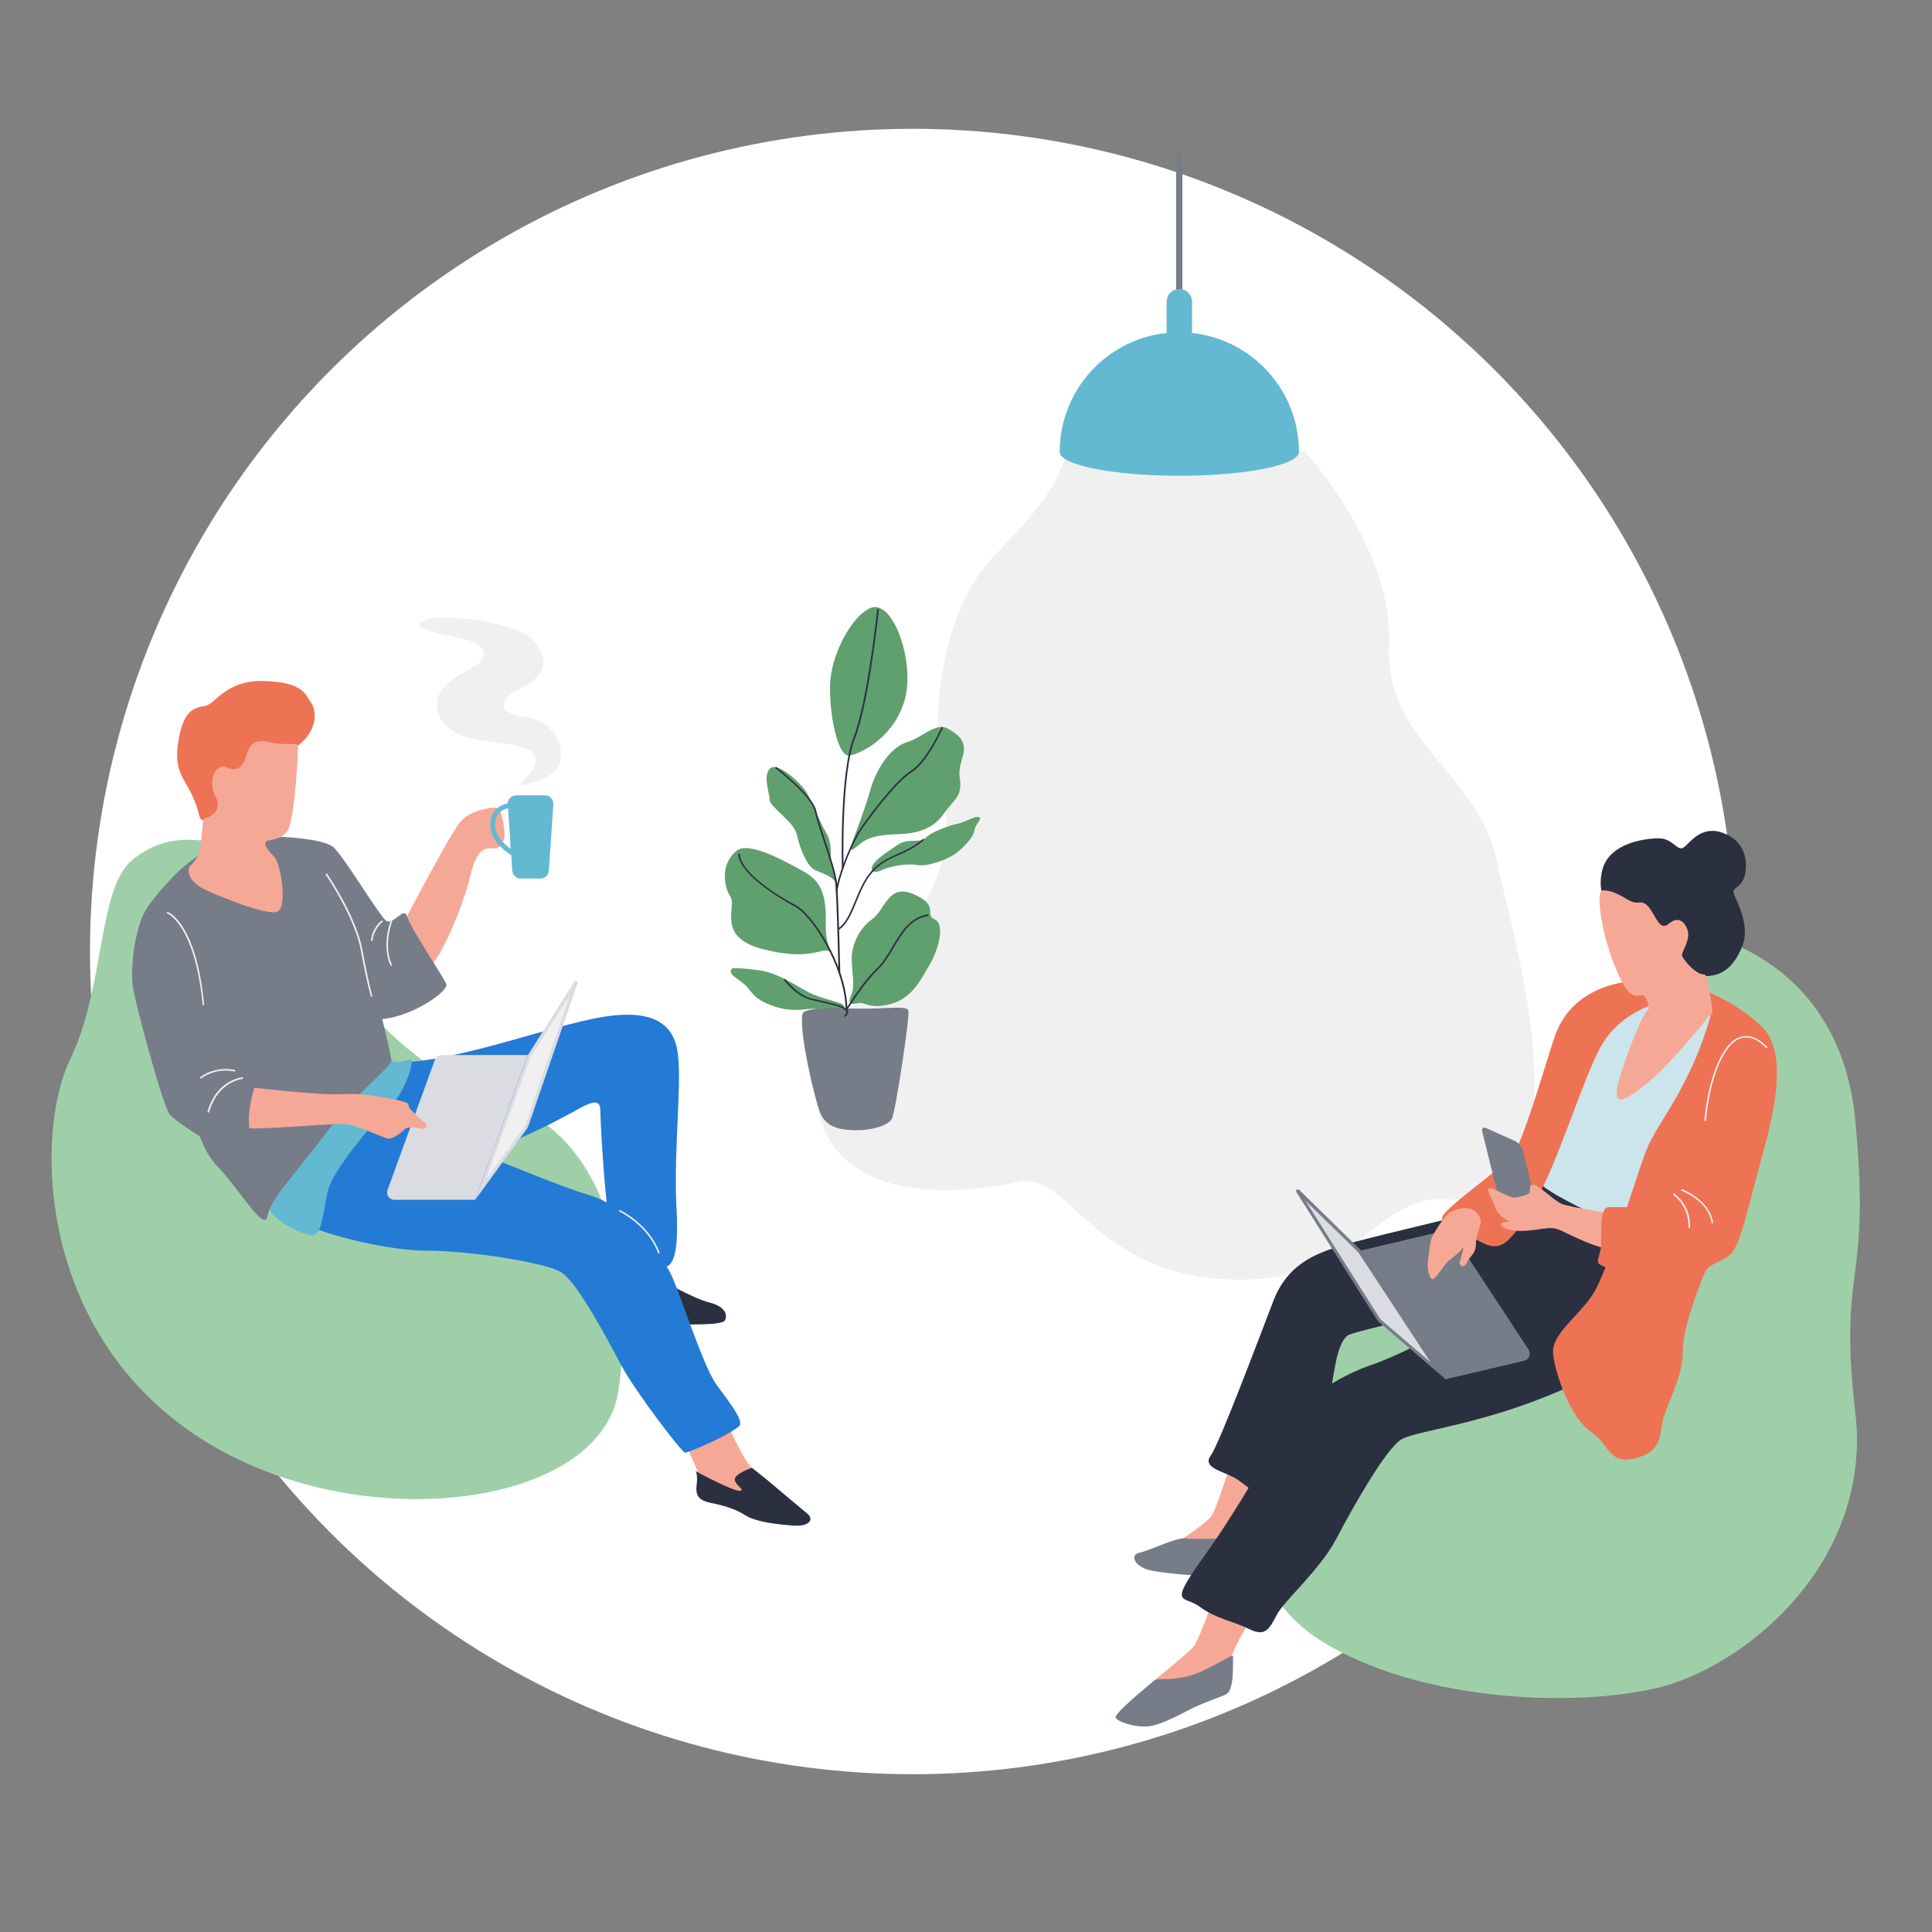 <?xml version="1.0" encoding="utf-8"?>
<!-- Generator: Adobe Illustrator 28.2.0, SVG Export Plug-In . SVG Version: 6.00 Build 0)  -->
<svg version="1.1" id="Layer_1" xmlns="http://www.w3.org/2000/svg" xmlns:xlink="http://www.w3.org/1999/xlink" x="0px" y="0px"
	 viewBox="0 0 1200 1200" style="enable-background:new 0 0 1200 1200;" xml:space="preserve">
<rect x="0" y="0" width="1200" height="1200" fill="#808080" stroke="none"/>
<style type="text/css">
	.st0{fill:#FFFFFF;}
	.st1{fill:#F0F0F0;}
	.st2{fill:#EE7355;}
	.st3{fill:#F6A896;}
	.st4{fill:#9FCFA9;}
	.st5{fill:#2B3040;}
	.st6{fill:#247BD5;}
	.st7{fill:#63B9D1;}
	.st8{fill:#777C89;}
	.st9{fill:#DBDCE1;}
	.st10{fill:#CCE4EB;}
	.st11{fill:#609F6E;}
</style>
<g>
	<circle class="st0" cx="566.9" cy="591" r="511"/>
	<g>
		<g>
			<g>
				<g>
					<g>
						<path class="st1" d="M810.7,280.7c0,0,55,59.7,52.1,120.2c-3,60.5,56,78,67.5,136.4c8.1,41,62.6,213.6-33,207.7
							c-44.5-2.7-53.4,55.1-138.4,49.4c-80.3-5.4-95.6-66.4-125.1-60.4c-120.4,24.6-141-43.3-117.6-87.2
							c23.4-44,81.1-91.5,70.3-145.8c-10.1-50.4-2.9-115.5,26.6-150.8c11.6-13.9,43.3-40.8,49.1-69.5
							C667.9,252,810.7,280.7,810.7,280.7z"/>
					</g>
				</g>
			</g>
			<g>
				<g>
					<g>
						<path class="st2" d="M192.8,435.8c4.4,5.8,4.3,18.2-7.7,27.3c-12.1,9.1-44.4,47.2-54,46.9c-9.6-0.3-5.2-0.8-10.8-13.9
							c-5.5-13.1-12.7-16.2-9.5-35.8c3.2-19.6,9.9-20.6,16.5-21.8c6.7-1.2,12.8-16.3,37-15.5C188.5,423.7,189.6,431.6,192.8,435.8z"
							/>
					</g>
				</g>
			</g>
			<g>
				<g>
					<g>
						<path class="st3" d="M252.8,569.1c0,0,27.4-52.4,33.5-59.1s17.7-8.4,21.7-8.4c3.9,0,5.2,12.3,5.4,16.3
							c0.2,3.9-2.2,9.6-6.9,9.1c-4.7-0.5-10.4-0.5-14.5,17.5c-4.2,18-19,53.2-26.6,57.2C257.8,605.6,252.8,569.1,252.8,569.1z"/>
					</g>
				</g>
			</g>
			<g>
				<g>
					<g>
						<path class="st4" d="M152.8,527.7c-27.7-7.2-49.4-11.2-70.8,6.6s-16.7,78.9-38.4,123.6c-21.7,44.7-21.3,166.3,76.7,232.7
							c98.1,66.4,252.5,46.7,263.7-26.3c11.2-73-5.4-158.4-71.1-179.4s-107.1-82.6-119.6-108.4C180.9,550.7,152.8,527.7,152.8,527.7
							z"/>
					</g>
				</g>
			</g>
			<g>
				<g>
					<g>
						<path class="st3" d="M450.5,881.1c0,0,10.4,24.9,16.5,30.6c6.2,5.7,8.6,14.8,6.9,17.5c-1.7,2.7-12.6,2.2-14.2,1.7
							c-1.6-0.5-22.8-8.4-22.8-8.4s-6.7-16.3-10.6-24.6C422.4,889.5,450.5,881.1,450.5,881.1z"/>
					</g>
				</g>
			</g>
			<g>
				<g>
					<g>
						<path class="st5" d="M476.6,919.3c6.2,5.2,20.7,17.5,24.9,20.9c4.2,3.5,1.2,7.9-7.9,7.4c-9.1-0.5-24.2-2.2-30.6-6.4
							c-6.4-4.2-14.8-6.4-21.4-7.7c-6.7-1.4-9.9-3.8-8.9-11.2c1-7.5-1.3-9.3-0.2-8.4c1.2,0.9,23.9,12.8,27.2,12.1
							c3.3-0.7-2.8-3.2-3.3-6.9c-0.5-3.7,10.6-7.4,10.6-7.4S473.5,916.7,476.6,919.3z"/>
					</g>
				</g>
			</g>
			<g>
				<g>
					<g>
						<path class="st5" d="M411,795.2c0,0,19.4,11.2,29.6,13.8c10.2,2.6,11.4,7.9,9.6,11.2c-1.8,3.3-28.5,2.3-28.5,2.3L411,795.2z"
							/>
					</g>
				</g>
			</g>
			<g>
				<g>
					<g>
						<path class="st6" d="M459,885.9c-7.4,6.3-31.5,16.4-33.5,16.4s-30.9-38.1-39.4-53.9c-8.5-15.8-27.6-52.6-38.1-58.5
							c-10.5-5.9-56.5-13.1-83.5-13.1s-84.8-13.8-96-29.6c-11.2-15.8,22.3-76.2,22.3-76.2s144.6,62.4,174.2,71
							c29.6,8.5,45.4,38.8,50.6,47.3c5.3,8.5,20.4,58.5,29.6,71C454.4,872.7,462.3,883,459,885.9z"/>
					</g>
				</g>
			</g>
			<g>
				<g>
					<g>
						<path class="st6" d="M265.7,723.5c32.2-1.3,80.8-27.6,91.4-33.5c10.5-5.9,15.8-7.9,15.8,0c0,7.9,2.6,50,4.6,61.8
							c2,11.8,17.1,32.2,27.6,34.8c10.5,2.6,17.1,1.3,15.1-36.1c-2-37.5,4-81.5,0.3-99.2c-3.6-17.7-18.8-25.6-52.9-18.4
							c-34.2,7.2-90.7,28.3-124.2,26.9c-33.5-1.3-46,45.3-38.8,59.2C211.8,732.7,265.7,723.5,265.7,723.5z"/>
					</g>
				</g>
			</g>
			<g>
				<g>
					<g>
						<path class="st7" d="M243.1,658.2c2.8,3.3,8,0.4,11.6-0.1s-3.6,21.7-13.5,30.6c-9.9,8.9-34.7,38.3-37.6,51.1
							c-3,12.8-3.5,29.2-10.8,27.4s-24.6-7.7-30.6-25.6c-5.9-17.9,64.1-76.4,64.1-76.4L243.1,658.2z"/>
					</g>
				</g>
			</g>
			<g>
				<g>
					<g>
						<path class="st8" d="M175.2,519.8c3.9,2.5,36,37.5,44.4,55.2c8.4,17.7,20.7,68.1,23.5,83.2c0.8,4.3-20.2,18.3-40.1,44.9
							c-19.9,26.6-35,41.4-36.8,52.2c-1.8,10.8-18.2-17.6-30.9-30.6c-15.8-16-18.7-50.3-26.1-79.9c-7.4-29.6-27.1-61.1-15.8-80.8
							c11.3-19.7,23.2-28.1,32.5-34.5C135.3,523.2,175.2,519.8,175.2,519.8z"/>
					</g>
				</g>
			</g>
			<g>
				<g>
					<g>
						<path class="st8" d="M252.8,569.1c2.5,7.9,22.1,36.8,24.4,42.1c2.3,5.3-35.2,30.2-54.9,19c-19.7-11.1-47.2-110.4-47.2-110.4
							s25,1,31.7,6.2c6.6,5.3,29,43.4,33.2,46C244.4,574.7,250.8,562.8,252.8,569.1z"/>
					</g>
				</g>
			</g>
			<g>
				<g>
					<g>
						<path class="st3" d="M185.1,463.1c0.3,3.8-2,40.9-5.4,50.5c-3.5,9.6-14,7.1-14.8,9.6c-0.7,2.5,1.7,4.9,5.7,9.4
							c3.9,4.4,7.9,30.1,2,33.5c-5.9,3.5-39.9-10.9-45.4-13.6c-5.4-2.7-9.9-6.8-10.1-11.6c-0.2-4.8,5.9-3.5,7.6-17
							c1.7-13.6,0.5-14.8,3.2-15.8c2.7-1,7.1-3,7.4-7.9c0.2-4.9-3.7-6.7-3.5-14.3c0.2-7.6,5.2-10.8,8.1-9.6c3,1.2,9.9,4.9,13.3-7.6
							c3.5-12.6,12.6-7.6,18.5-6.9C177.7,462.6,184.9,461.4,185.1,463.1z"/>
					</g>
				</g>
			</g>
			<g>
				<g>
					<g>
						<g>
							<path class="st7" d="M323.4,545.7h12.3c2.7,0,5-2.1,5.2-4.8l2.8-41.4c0.2-3-2.2-5.5-5.2-5.5h-17.9c-3,0-5.4,2.5-5.2,5.5
								l2.8,41.4C318.4,543.6,320.7,545.7,323.4,545.7z"/>
						</g>
					</g>
				</g>
				<g>
					<g>
						<g>
							<path class="st7" d="M318,531.3c-0.6-0.3-15-8.5-13.4-20.5c1.5-11.6,11.8-12,13-12c0.2,0,0.2,0,0.2,0l1.4,0.1l1.1,33.7
								L318,531.3z M307.6,511.2c-1,7.4,5.9,13.4,9.6,16.1l-0.8-25.4C313.7,502.2,308.5,503.8,307.6,511.2z"/>
						</g>
					</g>
				</g>
			</g>
			<g>
				<g>
					<g>
						<path class="st1" d="M267.3,384.2c8.5-2,56.2,1,66.1,15.8s0.5,22.2-11.8,28.6c-12.3,6.4-13.3,14.3,4.9,16.8
							c18.2,2.5,24.2,18.7,21.2,28.6c-3,9.9-22.2,13.8-24.6,13.8c-2.5,0,19.2-15.3,4.9-22.2c-14.3-6.9-44.2-2-53.9-18.7
							s8-26.1,19.6-32.5c11.6-6.4,8-15.3-8.5-18.2C268.8,393.1,250.5,388.2,267.3,384.2z"/>
					</g>
				</g>
			</g>
			<g>
				<g>
					<g>
						<path class="st9" d="M244.9,745.2h50.2l32.7-89.9h-53.5c-1.9,0-3.6,1.2-4.2,3l-29.4,80.9C239.6,742.1,241.8,745.2,244.9,745.2
							z"/>
					</g>
				</g>
			</g>
			<g>
				<g>
					<g>
						<path class="st3" d="M151,674.8c0,0,45.8,5.6,59.9,4.8c14.1-0.8,23.9,1.6,29.1,2.4c5.2,0.7,10.6,2,12.6,3c2,1,0.5,2.5,3,4.7
							c2.5,2.2,4.4,4.9,8.1,7.4c3.7,2.5-0.9,4.5-2.3,4c-1.3-0.6-8.3-1.5-9.8,0.1c-1.5,1.6-6.9,6-10.1,6c-3.2,0-17.7-7.7-25.6-8.9
							s-59.4,4.4-64.8,2C145.6,697.7,151,674.8,151,674.8z"/>
					</g>
				</g>
			</g>
			<g>
				<g>
					<g>
						<path class="st8" d="M105.4,561.8c9.2,6.9,20.7,58.2,22.7,71.3c2,13.1,9.9,29.2,16.4,31.5c6.6,2.3,14.8,2.6,14.1,7.6
							c-0.7,4.9-4.9,16.1-3.9,26.6c1,10.5,1.3,19.1-4.9,19.7s-40.1-21-44.4-26.3c-4.3-5.3-21.7-70-23-79.9s0.5-45.5,16-56.3
							C113.9,545.4,105.4,561.8,105.4,561.8z"/>
					</g>
				</g>
			</g>
			<g>
				<g>
					<g>
						<path class="st9" d="M327.9,655.3l28.8-45.5c0.7-1.1,2.4-0.3,2,0.9L328.3,699c-0.3,0.9-0.7,1.7-1.3,2.5l-31.9,43.8
							L327.9,655.3z"/>
					</g>
				</g>
			</g>
			<g>
				<g>
					<g>
						<path class="st1" d="M325.4,700.3c0.4-0.6,0.8-1.3,1-1.9l27.9-81.1l-24.7,39l-27.9,76.5L325.4,700.3z"/>
					</g>
				</g>
			</g>
			<g>
				<g>
					<g>
						<path class="st1" d="M125.9,624.4c-4.8-50.6-22.2-57.2-22.4-57.3l0.3-0.9c0.7,0.3,18.2,6.8,23,58.1L125.9,624.4z"/>
					</g>
				</g>
			</g>
			<g>
				<g>
					<g>
						<path class="st8" d="M113,539.5c0,0-22.1,19.3-26.3,35c-4.2,15.8,10.8-8.5,10.8-8.5s13.3-15.3,13.3-15.7S113,539.5,113,539.5z
							"/>
					</g>
				</g>
			</g>
			<g>
				<g>
					<g>
						<path class="st1" d="M129.8,691.1l-1-0.3c5.6-20.5,22-21.7,22.1-21.7l0.1,1C150.9,670.1,135.3,671.3,129.8,691.1z"/>
					</g>
				</g>
			</g>
			<g>
				<g>
					<g>
						<path class="st1" d="M124.7,670l-0.6-0.8c10.9-7.9,22-4.5,22.1-4.5l-0.3,0.9C145.8,665.7,135.2,662.4,124.7,670z"/>
					</g>
				</g>
			</g>
			<g>
				<g>
					<g>
						<path class="st1" d="M230.4,619.2c0-0.1-2.4-7.8-6.3-29c-3.9-21-21.8-46.9-21.9-47.1l0.8-0.6c0.2,0.3,18.2,26.3,22.1,47.5
							c3.9,21.1,6.2,28.8,6.2,28.9L230.4,619.2z"/>
					</g>
				</g>
			</g>
			<g>
				<g>
					<g>
						<path class="st1" d="M408.9,778.7c-6.3-17.8-24.2-26.3-24.4-26.3l0.4-0.9c0.2,0.1,18.5,8.7,24.9,26.9L408.9,778.7z"/>
					</g>
				</g>
			</g>
			<g>
				<g>
					<g>
						<g>
							<path class="st4" d="M1050.9,578.4c0,0,91.7,12.3,101.5,117.8c9.9,105.5-10.8,87.7,0,181.4c10.8,93.7-70,159.2-125.2,171.3
								c-55.2,12.1-147.6,6.6-206-29.3c-58.4-35.9-62.8-127-49.5-161.5C785,823.5,867.5,784,937,758.3
								C1006.5,732.7,978.9,576.9,1050.9,578.4z"/>
						</g>
					</g>
				</g>
				<g>
					<g>
						<g>
							<path class="st3" d="M777.8,1004.8c0,0-11.5,17.1-13.5,26.6c-2,9.5-22,16.8-24.6,17.4s-23-4.9-23-4.9s21.4-17.1,25-21.7
								c3.6-4.6,17.4-43.7,17.4-43.7L777.8,1004.8z"/>
						</g>
					</g>
				</g>
				<g>
					<g>
						<g>
							<path class="st10" d="M1082.4,638.1l-23.3-14l-39.3-5.7L980.4,644l-25.9,89.3c0,0,21.8,24,51.9,26.5
								c30.2,2.5,71.9-89.7,71.9-89.7L1082.4,638.1z"/>
						</g>
					</g>
				</g>
				<g>
					<g>
						<g>
							<path class="st3" d="M727.8,960.1c0,0,20.7-13.1,24.6-18.4c3.9-5.3,17.7-50.9,17.7-50.9s20,24.6,19.7,27.6
								c-0.3,3-28.9,48.7-28.9,48.7L727.8,960.1z"/>
						</g>
					</g>
				</g>
				<g>
					<g>
						<g>
							<path class="st8" d="M759.4,955.5c0,0-17.1,0.7-23,0c-5.9-0.7-22.3,7.6-28.6,8.9c-6.2,1.3-3.3,8.5,6.2,10.8
								c9.5,2.3,33.2,3.9,34.8,3.3C750.5,977.9,759.4,955.5,759.4,955.5z"/>
						</g>
					</g>
				</g>
				<g>
					<g>
						<g>
							<path class="st5" d="M1030.6,771.2c0,0-72.5-27.5-78.4-40.9c-5.8-13.4-5.7,14.3-28,20.5c-22.3,6.1-77,18.4-92.8,23.4
								c-15.8,5-32,11.9-40.4,33.6c-8.4,21.7-33.5,88.7-38.9,96.1c-5.4,7.4,5.9,9.4,14.3,13.8c8.4,4.4,18.7,17.3,28.1,12.3
								c9.4-4.9,29.6-51.3,32-65.6c2.5-14.3,4.4-32.6,11.8-35.5s52.3-13.3,69-15.3C924.2,811.6,1030.6,771.2,1030.6,771.2z"/>
						</g>
					</g>
				</g>
				<g>
					<g>
						<g>
							<path class="st5" d="M1027.2,819.5c-1.5,3.5-7.7,22.2-57.3,43.9c-49.7,21.7-90.1,25.1-99.4,30.6
								c-9.4,5.4-30.1,41.9-40.4,61.6c-10.4,19.7-32,38-37,47.3c-4.9,9.4-7.4,13.8-17.3,8.9c-9.9-4.9-20.7-6.4-30.6-13.8
								c-9.9-7.4-20.2,0.5,2.5-31.1s42.4-68.5,52.3-82.8c9.9-14.3,28.1-28.1,52.3-36.5c24.2-8.4,67.4-32.7,59.3-34.8
								c-8.1-2.2,24.5-30.7,31.8-31.2c7.4-0.5,74.4-9.1,74.4-9.1L1027.2,819.5z"/>
						</g>
					</g>
				</g>
				<g>
					<g>
						<g>
							<g>
								<path class="st8" d="M946.7,845.2l-48.9,11.5l-52.5-80l52.1-12.3c1.8-0.4,3.8,0.3,4.8,1.9l47.2,71.9
									C951.2,840.9,949.8,844.4,946.7,845.2z"/>
							</g>
						</g>
					</g>
					<g>
						<g>
							<g>
								<path class="st8" d="M845.4,776.7l-38.5-37.7c-0.9-0.9-2.4,0.3-1.7,1.4l49.8,78.9c0.5,0.8,1.1,1.5,1.8,2.1l41.1,35.3
									L845.4,776.7z"/>
							</g>
						</g>
					</g>
					<g>
						<g>
							<g>
								<path class="st9" d="M858,819.9c-0.6-0.5-1-1-1.4-1.7l-45.8-72.5l33,32.3l44.7,68.1L858,819.9z"/>
							</g>
						</g>
					</g>
				</g>
				<g>
					<g>
						<g>
							<path class="st2" d="M1052.8,613.1c0,0,21.4,6.2,40.7,23.7c19.4,17.4,6.2,62.4,0,84.8c-6.2,22.3-12.2,50.9-18.1,56.9
								c-5.9,5.9-14.1,6.2-16.4,11.6s-14.1,34.7-13.8,49.2c0.3,14.5-8.9,31.2-11.8,40.7c-3,9.5,0.3,21-17.1,25.6
								c-17.4,4.6-16.1-8.2-28.3-16.4c-12.2-8.2-21.7-34.8-23.3-47.7c-1.6-12.8,15.4-23.3,24.6-37.5c9.2-14.1,26-70.3,32.9-88.7
								c6.9-18.4,27.6-38.9,40.4-84.9L1052.8,613.1z"/>
						</g>
					</g>
				</g>
				<g>
					<g>
						<g>
							<path class="st2" d="M1027.2,623.9c0,0-21.6,5.6-33,26.3c-11.4,20.7-26.5,72.3-41.3,97.3c-14.8,25-20.4,29.2-30.2,25.3
								c-9.9-3.9-17.1-12.5-26-14.8c-8.9-2.3,37.5-31.9,44-42.4c6.6-10.5,20.6-59.2,24.9-71.6c7.6-22.3,27-32.7,48.7-34.7
								C1036,607.3,1027.2,623.9,1027.2,623.9z"/>
						</g>
					</g>
				</g>
				<g>
					<g>
						<g>
							<path class="st3" d="M1059.1,626.6l4.6,1.7c0,0-24.3,31.2-40.4,44.3c-16.1,13.1-19.7,12.5-19.1,4.9
								c0.7-7.6,14.5-46.7,19.9-50.9C1029.5,622.3,1059.1,626.6,1059.1,626.6z"/>
						</g>
					</g>
				</g>
				<g>
					<g>
						<g>
							<path class="st5" d="M1001.3,568.3c0,0-10.6-12.3-5.9-28.6c4.7-16.3,26.6-19,35-19c8.4,0,11.3,7.9,15,5.9
								c3.7-2,10.4-14.3,24.4-9.4c14,4.9,16,17.3,14,26.1c-2,8.9-8.4,7.4-6.9,11.8c1.5,4.4,10.6,19.7,5.2,32.8
								c-5.4,13.1-12.7,18.4-23.1,18.4S1001.3,568.3,1001.3,568.3z"/>
						</g>
					</g>
				</g>
				<g>
					<g>
						<g>
							<path class="st3" d="M995.4,553c10.6,0,16.2,8.7,22.7,7.6c9.1-1.5,10.5,20,18.5,13.1c6.1-5.3,10.6-0.5,11.8,4.9
								c1.2,5.4-3.5,12.2-3.7,14.4c-0.2,2.2,8.6,12.5,13.5,12.2c2-0.1,2.2,4.5,3.2,9.2c1.5,6.9,3.1,14.9,1.4,15.9
								c-3,1.7-22.2,14.3-28.3,15c-6.2,0.7-7.4-2.7-8.4-6.7c-1-3.9-1.7-20.7-6.2-20.5c-4.4,0.2-8.4,4-17.3-19.1
								C993.7,576.2,991.4,553,995.4,553z"/>
						</g>
					</g>
				</g>
				<g>
					<g>
						<g>
							<path class="st8" d="M945.9,714.7l8.6,34.7l-23.4-4.4l-10.6-42.7c-0.3-1.3,1-2.3,2.2-1.8l18.3,8.2
								C943.4,709.9,945.3,712.1,945.9,714.7z"/>
						</g>
					</g>
				</g>
				<g>
					<g>
						<g>
							<path class="st3" d="M1007,754.6c0,0-32.1-4.7-37.1-6.9c-5-2.2-13.7-11.3-17.1-11.8c-3.5-0.5-2.2,3-2.5,4.4
								c-0.2,1.5-5.2,3-9.1,3.5c-3.9,0.5-13.1-5.9-16-5.9s2.2,7.8,3.5,11.9s5.7,7.6,8.4,8.5c2.7,1-3.5,0.2-4.7,1.5
								c-1.2,1.2,2.7,5.2,14.3,4.7c11.6-0.5,15.8-3.6,23.3,0c7.5,3.7,22.8,11,29.2,11C1005.5,775.6,1007,754.6,1007,754.6z"/>
						</g>
					</g>
				</g>
				<g>
					<g>
						<g>
							<path class="st2" d="M1027.2,749.8c0,0-21,0-27.9,0s-3.9,20-5.1,26s-3.1,8.3,0,9.9c3.1,1.6,15.9,7.6,21.5,6.9
								C1021.3,791.9,1027.2,749.8,1027.2,749.8z"/>
						</g>
					</g>
				</g>
				<g>
					<g>
						<g>
							<path class="st3" d="M919.7,757.7c-3-9.5-12-7.7-17.4-5.6c-5.4,2.1-13,16.1-13.5,17.9c-0.5,1.8-2.1,14.3-2.1,16.1
								s1,8.2,3,8.4c2,0.2,7.7-9.7,10.2-11.5s7.1-5.8,8.4-7.4c1.3-1.6-0.5,4.9-1.5,7.6c-1,2.6,2.3,5.3,4.3,1c2-4.3,5.6-5.5,5.6-11.4
								C916.6,766.9,920.6,760.3,919.7,757.7z"/>
						</g>
					</g>
				</g>
				<g>
					<g>
						<g>
							<path class="st8" d="M765.9,1028.8c-0.2,6.6,0.7,21.4-4.6,23.7c-5.3,2.3-14.1,5.3-20.7,8.5c-6.6,3.3-18.7,10.2-26.9,11.2
								c-8.2,1-19.4-2.6-20.7-5.3s21.7-21,23.7-23c2-2,10.2,0.3,22-3C750.5,1037.7,766,1026.5,765.9,1028.8z"/>
						</g>
					</g>
				</g>
				<g>
					<g>
						<g>
							<path class="st1" d="M1059.6,696.3l-1-0.1c0-0.3,2.1-30.2,13.9-45.6c3.5-4.6,7.5-7,11.8-7.1c0.1,0,0.2,0,0.2,0
								c7.4,0,13.1,6.8,13.4,7l-0.8,0.6c-0.1-0.1-5.6-6.7-12.6-6.7c-0.1,0-0.1,0-0.2,0c-4,0.1-7.7,2.3-11,6.7
								C1061.7,666.3,1059.6,696,1059.6,696.3z"/>
						</g>
					</g>
				</g>
				<g>
					<g>
						<g>
							<path class="st1" d="M1063.2,759.9c-1.9-14.2-18.9-20.4-19.1-20.5l0.3-0.9c0.2,0.1,17.7,6.5,19.7,21.3L1063.2,759.9z"/>
						</g>
					</g>
				</g>
				<g>
					<g>
						<g>
							<path class="st1" d="M1049.7,762.6l-1,0c0.6-14-9.5-20.5-9.6-20.6l0.5-0.8C1039.7,741.2,1050.4,748.1,1049.7,762.6z"/>
						</g>
					</g>
				</g>
			</g>
			<g>
				<g>
					<g>
						<g>
							<rect x="730.5" y="95.4" class="st8" width="3.9" height="92.7"/>
						</g>
					</g>
				</g>
				<g>
					<g>
						<g>
							<path class="st7" d="M658.2,280.7c0-41,33.3-74.3,74.3-74.3c41,0,74.3,33.3,74.3,74.3"/>
						</g>
					</g>
				</g>
				<g>
					<g>
						<g>
							<path class="st7" d="M724.6,220.3h15.8v-32.9c0-4.4-3.5-7.9-7.9-7.9l0,0c-4.4,0-7.9,3.5-7.9,7.9V220.3z"/>
						</g>
					</g>
				</g>
				<g>
					<g>
						<g>
							<ellipse class="st7" cx="732.5" cy="280.7" rx="74.3" ry="14.8"/>
						</g>
					</g>
				</g>
			</g>
			<g>
				<g>
					<g>
						<path class="st1" d="M242.7,600c-6-12.6-0.1-28,0-28.1l0.9,0.4c-0.1,0.2-5.8,15.1,0,27.3L242.7,600z"/>
					</g>
				</g>
			</g>
			<g>
				<g>
					<g>
						<path class="st1" d="M231.4,584.5l-1-0.1c0.6-8,6.5-12.6,6.8-12.8l0.6,0.8C237.7,572.5,231.9,577,231.4,584.5z"/>
					</g>
				</g>
			</g>
			<g>
				<g>
					<g>
						<g>
							<g>
								<g>
									<g>
										<g>
											<g>
												<g>
													<path class="st11" d="M478.1,477.5c-4.3,4.6-0.2,14.8,0,19.4s15.2,13.4,16.9,21.7c1.6,8.3,6.5,19.5,10.8,21.6
														c4.3,2.1,12.2,4,13.6,9c1.4,5.1,0.4-5.1-2.2-10c-2.6-4.9,0.8-13.6-3.9-21.7c-4.7-8.1-8.7-18.7-12-24.8
														C498,486.8,482.8,472.5,478.1,477.5z"/>
												</g>
											</g>
										</g>
									</g>
								</g>
							</g>
						</g>
					</g>
				</g>
				<g>
					<g>
						<g>
							<g>
								<g>
									<g>
										<g>
											<g>
												<g>
													<path class="st11" d="M540.8,377.6c-10.4,4.1-21.9,24.1-24.6,41.2c-2.7,17.1,3.3,51.9,11.4,50.5
														c8.1-1.4,28.6-12.3,34.6-35.6C568.1,410.3,554.6,372.1,540.8,377.6z"/>
												</g>
											</g>
										</g>
									</g>
								</g>
							</g>
						</g>
					</g>
				</g>
				<g>
					<g>
						<g>
							<g>
								<g>
									<g>
										<g>
											<g>
												<g>
													<path class="st11" d="M588.8,452.6c-7.6-4.2-16.2,5.7-25.5,8.4c-9.2,2.7-18.4,14.9-22.5,29
														c-4.1,14.1-8.5,24.9-11.1,32.2c-2.6,7.4-1.4,7,4.6,1.9c6-5.1,15.2-5.7,24.3-6c9-0.3,20.4-2.4,27.2-12.2
														c6.8-9.7,12.2-10.8,10.3-23S607,462.6,588.8,452.6z"/>
												</g>
											</g>
										</g>
									</g>
								</g>
							</g>
						</g>
					</g>
				</g>
				<g>
					<g>
						<g>
							<g>
								<g>
									<g>
										<g>
											<g>
												<g>
													<path class="st11" d="M541.7,538.2c-1.3,3.9,2.3,4.1,6.3,2.1c4.1-2,15.2-4.3,21.7-3c6.5,1.2,18.1-3.5,22.3-6.1
														c4.3-2.6,12.6-10.6,13.2-15.2c0.6-4.7,5.1-6.9,3-8.3c-2-1.4-8.1,2.8-13.2,3.9c-5.1,1-16.6,5.1-19.9,8.7
														c-3.3,3.7-11,0-17.3,4.3C551.7,528.7,543.1,534.1,541.7,538.2z"/>
												</g>
											</g>
										</g>
									</g>
								</g>
							</g>
						</g>
					</g>
				</g>
				<g>
					<g>
						<g>
							<g>
								<g>
									<g>
										<g>
											<g>
												<g>
													<path class="st11" d="M567.2,555.3c-15.8-6.6-17.1,9.7-25.7,15.8c-8.6,6.1-12.7,17.2-12.5,24.6c0.2,7.4,2,16.9,0,21.6
														c-2,4.7-2.5,7.3,3.1,5.9s7.3,4,21.1,0.4c13.8-3.6,19.5-16.6,24.2-24.4c4.7-7.7,10.2-24.8,3.2-28.1
														C573.6,567.9,584.1,562.4,567.2,555.3z"/>
												</g>
											</g>
										</g>
									</g>
								</g>
							</g>
						</g>
					</g>
				</g>
				<g>
					<g>
						<g>
							<g>
								<g>
									<g>
										<g>
											<g>
												<g>
													<path class="st11" d="M454.8,601.4c-2.8,3.2,1.3,5.1,7,9.5c5.6,4.5,4.8,9,18,13.8c13.2,4.8,20.8,1.3,26.4,2
														c5.5,0.6,18,2.5,18.3-1s-12.3-4.3-21.9-9.2c-9.6-4.9-18.9-12-30.9-13.8C459.7,601,454.8,601.4,454.8,601.4z"/>
												</g>
											</g>
										</g>
									</g>
								</g>
							</g>
						</g>
					</g>
				</g>
				<g>
					<g>
						<g>
							<g>
								<g>
									<g>
										<g>
											<g>
												<g>
													<path class="st11" d="M457.5,528.4c-10,8.1-8.1,21.9-3.9,28.4c4.3,6.5-9.1,25.2,20.1,32.7c29.2,7.5,36.6-0.8,41,1.2
														c4.5,2-2.2,0.2-1.8-17.3c0.4-17.5-2.8-26-13.4-31.9C489,535.7,465.2,522.1,457.5,528.4z"/>
												</g>
											</g>
										</g>
									</g>
								</g>
							</g>
						</g>
					</g>
				</g>
				<g>
					<g>
						<g>
							<g>
								<g>
									<g>
										<g>
											<g>
												<g>
													<path class="st8" d="M498.4,629.9c-2.1,10.5,6.8,49.6,10.8,60.7c4.1,11.1,15.7,11.4,23.8,11.4c8.1,0,18.4-2.7,20.9-7
														c2.4-4.3,11.4-64.5,10.3-67.4c-1.1-3-12.5-1.1-29.2-1.1C518.2,626.4,499.3,625.4,498.4,629.9z"/>
												</g>
											</g>
										</g>
									</g>
								</g>
							</g>
						</g>
					</g>
				</g>
				<g>
					<g>
						<g>
							<path class="st5" d="M526.2,627.9h-1c0-0.7,0-1.3,0-2c-1-26.8-21.4-57.5-31.2-62.6c-1.4-0.8-35.5-18.8-35.5-33.2h1
								c0,11.1,22,25.5,35,32.3c10,5.2,30.8,36.3,31.8,63.5C526.2,626.5,526.2,627.2,526.2,627.9z"/>
						</g>
					</g>
				</g>
				<g>
					<g>
						<g>
							<path class="st5" d="M520.8,604.1c0-0.4-1-43.8-1.9-54.7c-0.5-6.5-4.3-17.8-7.6-27.9c-2.3-6.9-4.4-13.4-5.2-17.4
								c-1.9-9.6-24.5-27-24.7-27.1l0.6-0.8c0.9,0.7,23.1,17.8,25.1,27.7c0.8,4,2.9,10.5,5.2,17.3c3.3,10.1,7.1,21.5,7.7,28.1
								c0.9,10.9,1.9,54.3,1.9,54.8L520.8,604.1z"/>
						</g>
					</g>
				</g>
				<g>
					<g>
						<g>
							<path class="st5" d="M520.8,577.6l-0.5-0.9c4.9-2.7,7.7-9.7,10.8-17.1c2.7-6.5,5.5-13.3,10-18.4c5.2-5.9,10.7-8.3,16.5-10.9
								c5.1-2.3,10.3-4.6,15.9-9.4l0.6,0.7c-5.7,4.9-11,7.3-16.2,9.6c-5.7,2.5-11.1,4.9-16.1,10.7c-4.4,4.9-7.1,11.6-9.8,18.1
								C528.9,567.6,525.9,574.7,520.8,577.6z"/>
						</g>
					</g>
				</g>
				<g>
					<g>
						<g>
							<path class="st5" d="M520.1,553.8l-1-0.1c1.7-12.2,10.4-32.1,15.2-39c3.3-4.8,20.6-29,31.4-35.9c9.9-6.3,19.2-27.2,19.2-27.4
								l0.9,0.4c-0.4,0.9-9.5,21.5-19.6,27.9c-10.9,6.9-29.1,32.7-31.2,35.6C530.4,522.1,521.8,541.7,520.1,553.8z"/>
						</g>
					</g>
				</g>
				<g>
					<g>
						<g>
							<path class="st5" d="M522.9,539.4c0-0.6-1.6-59,7.2-81.3c8.7-22.1,14.7-79.2,14.8-79.8l1,0.1c-0.1,0.6-6,57.8-14.8,80
								c-8.7,22.1-7.2,80.3-7.1,80.9L522.9,539.4z"/>
						</g>
					</g>
				</g>
				<g>
					<g>
						<g>
							<path class="st5" d="M526.1,627.4l-0.8-0.6c0.4-0.5,1-1.5,1.8-2.7c3.3-5,10-15.5,18-23.1c3.3-3.2,6.1-7.8,8.9-12.6
								c5.6-9.4,11.4-19.1,22.6-20.5l0.1,1c-10.7,1.3-16.4,10.8-21.8,20c-2.9,4.9-5.7,9.5-9.1,12.8c-7.9,7.6-14.6,18-17.9,23
								C527,626,526.5,626.9,526.1,627.4z"/>
						</g>
					</g>
				</g>
				<g>
					<g>
						<g>
							<path class="st5" d="M524.8,631.7l-0.6-0.7c1.1-1,1.6-1.9,1.4-2.6c-0.7-2.6-8.7-4.4-15.2-5.8c-3.6-0.8-6.9-1.5-9.1-2.3
								c-7.8-3-14.4-11.4-14.6-11.8l0.8-0.6c0.1,0.1,6.7,8.6,14.2,11.5c2.1,0.8,5.5,1.5,9,2.3c7.4,1.6,15.1,3.3,16,6.5
								C526.9,629.2,526.3,630.4,524.8,631.7z"/>
						</g>
					</g>
				</g>
			</g>
		</g>
	</g>
</g>
</svg>

